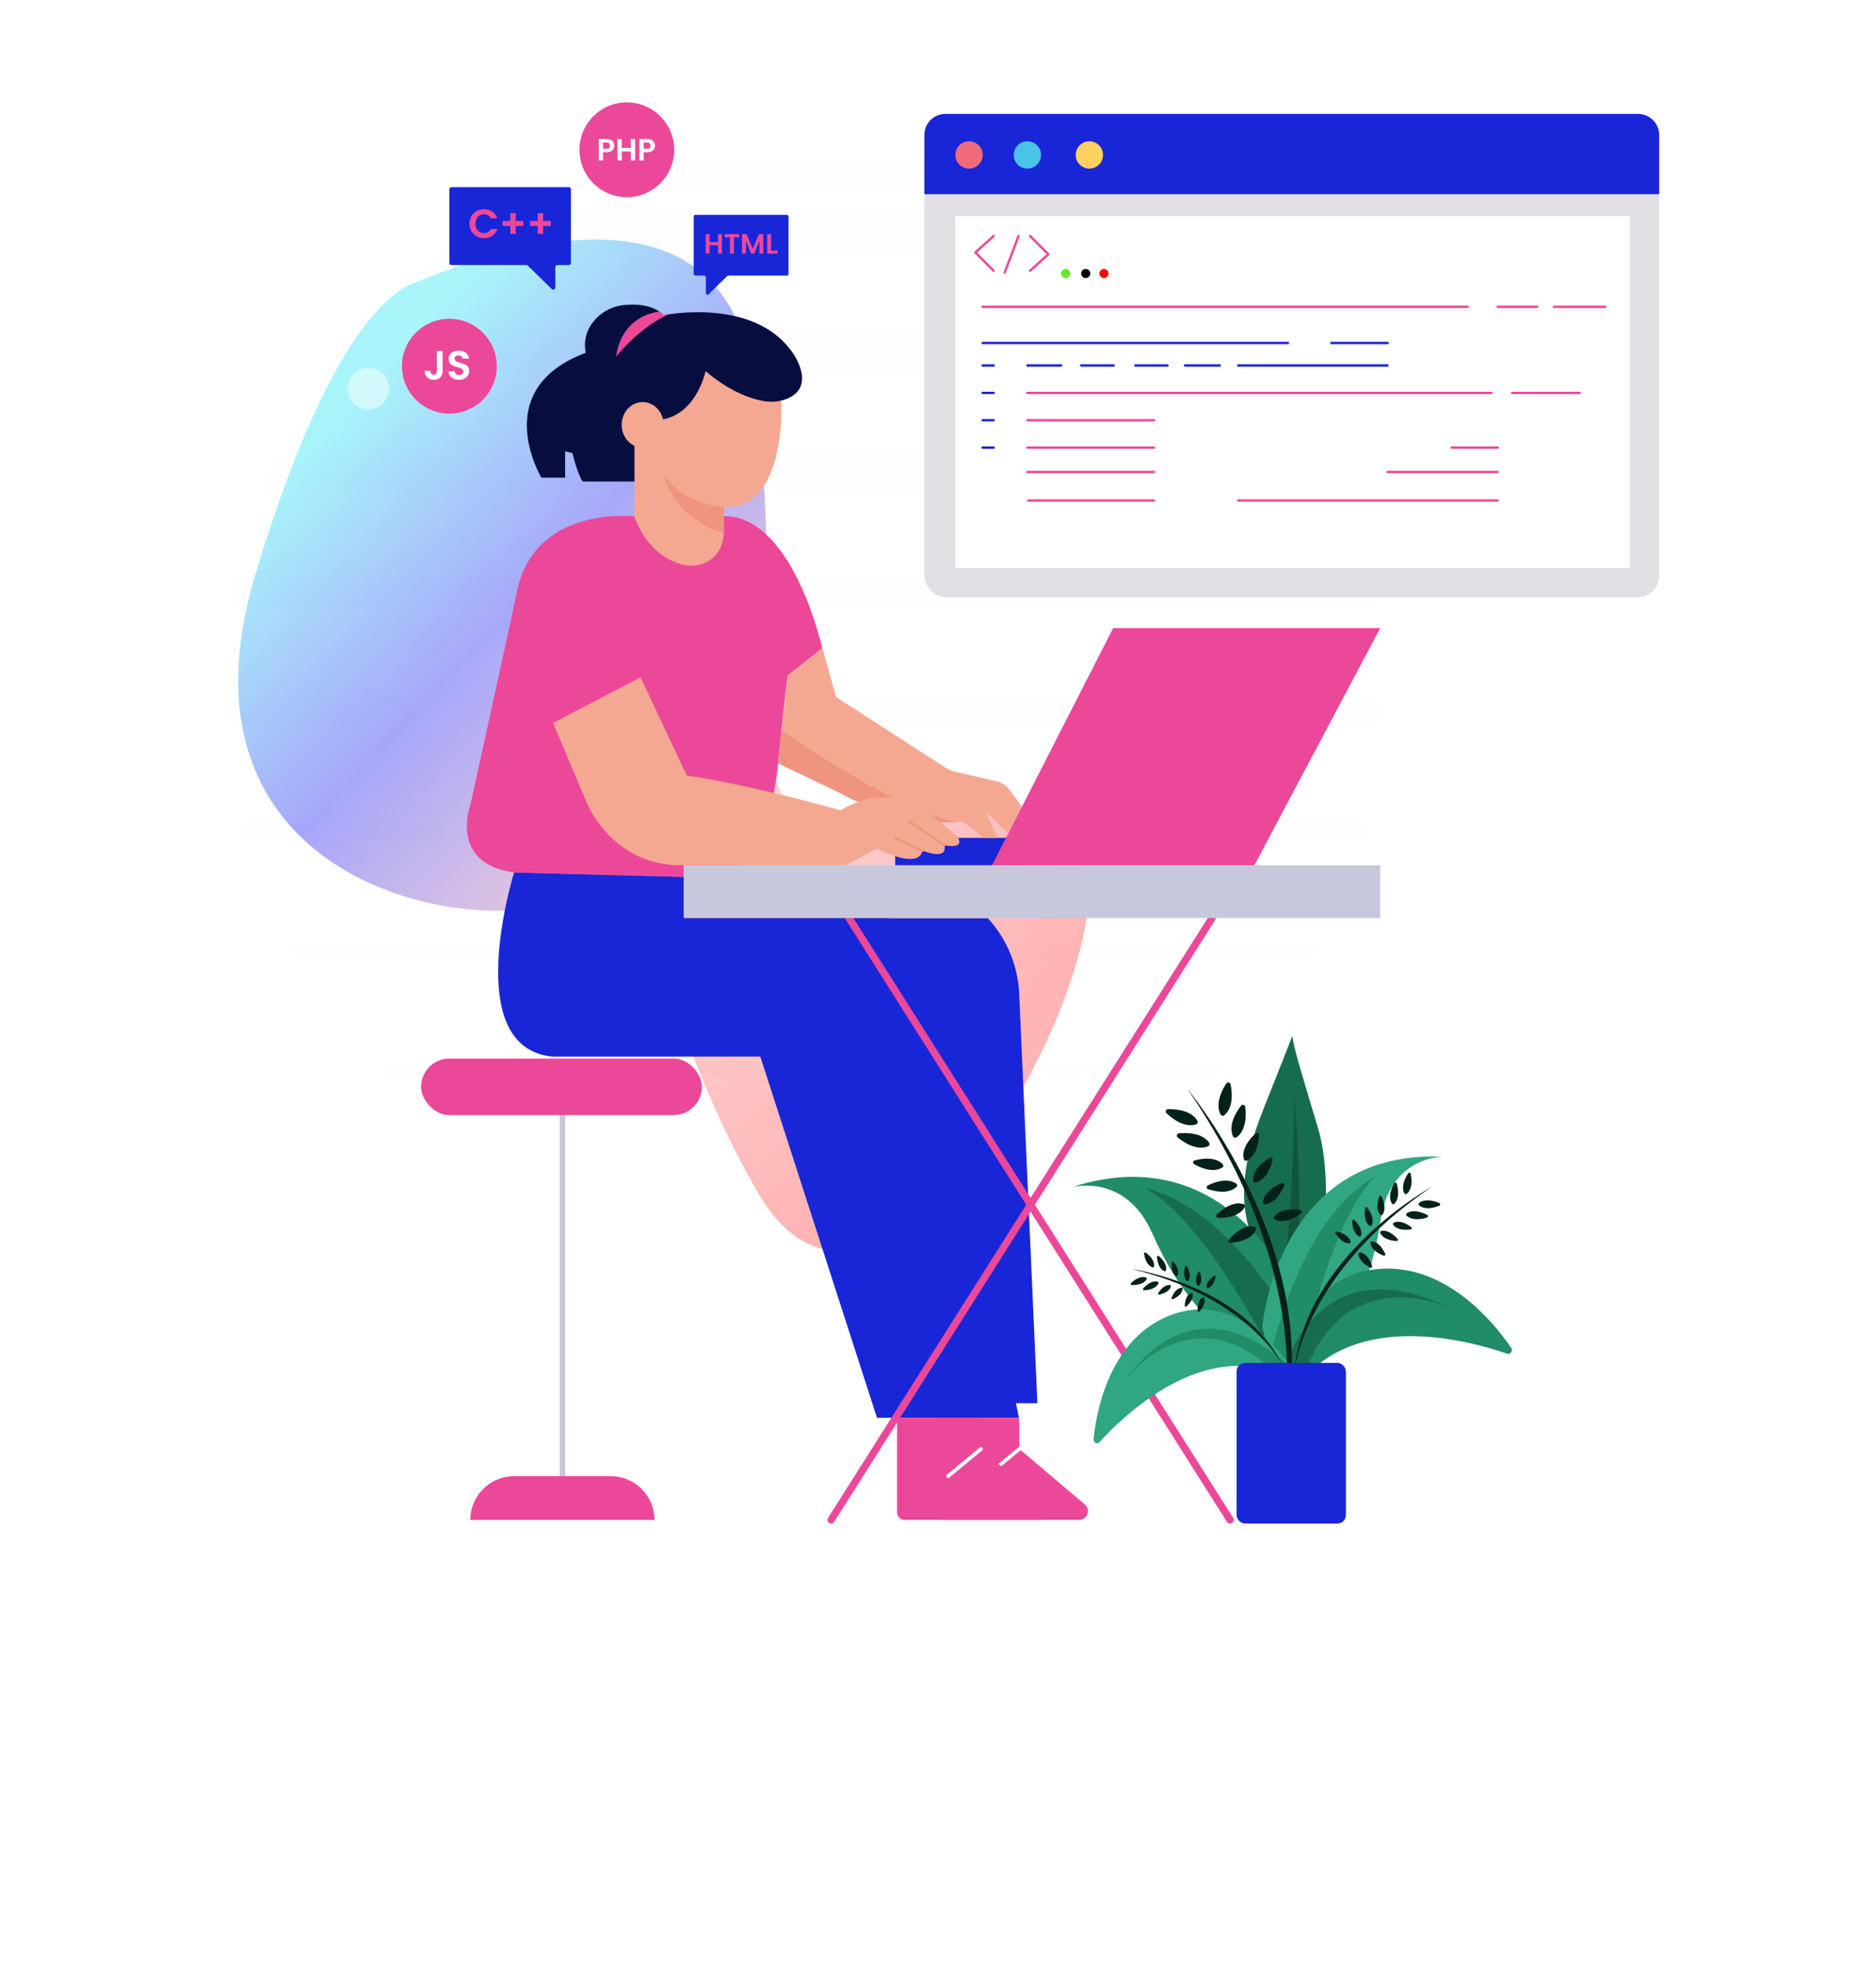 <svg xmlns="http://www.w3.org/2000/svg" fill="none" viewBox="0 0 788 826">
  <g filter="url(#a)" opacity=".35">
    <path fill="url(#b)" d="M315.302 153.952c-15.498-85.737-118.163-44.272-138.247-36.349-1.743 1.757-32.594.581-69.75 123.467-37.155 122.885 77.913 151.648 125.832 138.553 47.918-13.096 39.407 42.351 85.107 121.115s129.617-49.855 138.513-117.406c8.897-67.551-94.766-36.275-120.049-42.262-25.283-5.986-5.909-101.381-21.406-187.118z" />
  </g>
  <path fill="url(#c)" fill-opacity=".05" d="M337.882 525.424c134.244 0 243.07-105.756 243.07-236.212S472.126 53 337.882 53c-134.243 0-243.07 105.756-243.07 236.212s108.827 236.212 243.07 236.212z" />
  <path fill="#fff" d="M517.331 169.192a8.72 8.72 0 100-17.44 8.72 8.72 0 000 17.44z" opacity=".1" />
  <path fill="#fff" d="M154.707 171.946a8.72 8.72 0 100-17.44 8.72 8.72 0 100 17.44z" opacity=".5" />






  <path d="M435.75,589.34H421.2L366.06,385.61h48.85A50.34,50.34,0,0,1,428.09,417Z" fill="#1926d7" data-secondary="true"></path>
  <g opacity="0.2">
    <path d="M435.75,589.34H421.2L366.06,385.61h48.85A50.34,50.34,0,0,1,428.09,417Z"></path>
  </g>
  <rect x="388.27" y="47.85" width="308.66" height="202.96" rx="8.86" fill="#e1e1e5"></rect>
  <rect x="401.29" y="90.74" width="283.38" height="147.82" fill="#fff"></rect>
  <path d="M696.92,56.71V81.55H388.27V56.71a8.86,8.86,0,0,1,8.86-8.86H688.06A8.86,8.86,0,0,1,696.92,56.71Z" fill="#1926d7" data-primary="true"></path>
  <circle cx="407.03" cy="65.08" r="5.74" fill="#F16C7A" data-secondary="true"></circle>
  <circle cx="431.54" cy="65.08" r="5.74" fill="#49C3E8"></circle>
  <circle cx="447.62" cy="114.87" r="1.91" fill="#5ceb24" data-primary="true"></circle>
  <circle cx="456.05" cy="114.87" r="1.91" fill="#000" data-primary="true"></circle>
  <circle cx="463.71" cy="114.87" r="1.91" fill="#ff0000" data-primary="true"></circle>
  <circle cx="457.58" cy="65.08" r="5.74" fill="#FFD160"></circle>
  <path d="M417.37,114.22a.47.47,0,0,1-.35-.15l-7.66-7.66a.49.49,0,0,1,0-.72L417,98.77a.49.49,0,0,1,.7,0,.5.5,0,0,1,0,.71l-7.27,6.57,7.28,7.28a.5.5,0,0,1,0,.71A.47.47,0,0,1,417.37,114.22Z" fill="#ec4899" data-primary="true"></path>
  <path d="M432.69,114.22a.5.5,0,0,1-.34-.87l7.27-6.57-7.29-7.29a.5.5,0,0,1,0-.7.5.5,0,0,1,.71,0l7.66,7.65a.51.51,0,0,1,.15.37.53.53,0,0,1-.17.36L433,114.09A.46.46,0,0,1,432.69,114.22Z" fill="#ec4899" data-primary="true"></path>
  <path d="M422,115a.57.57,0,0,1-.18,0,.5.5,0,0,1-.29-.64L427.35,99a.49.49,0,0,1,.64-.29.5.5,0,0,1,.29.65l-5.85,15.34A.48.48,0,0,1,422,115Z" fill="#ec4899" data-primary="true"></path>
  <path d="M616.5,129.37H412.77a.5.5,0,0,1,0-1H616.5a.5.5,0,0,1,0,1Z" fill="#ec4899" data-primary="true"></path>
  <path d="M645.63,129.37H629.1a.5.5,0,0,1,0-1h16.53a.5.5,0,0,1,0,1Z" fill="#ec4899" data-primary="true"></path>
  <path d="M674.32,129.37h-21.6a.5.5,0,0,1,0-1h21.6a.5.5,0,0,1,0,1Z" fill="#ec4899" data-primary="true"></path>
  <path d="M541,144.56H412.77a.51.51,0,0,1-.5-.5.5.5,0,0,1,.5-.5H541a.5.5,0,0,1,.5.5A.51.51,0,0,1,541,144.56Z" fill="#1926d7" data-secondary="true"></path>
  <path d="M582.86,144.56H559.24a.5.5,0,0,1-.5-.5.5.5,0,0,1,.5-.5h23.62a.5.5,0,0,1,.5.5A.5.5,0,0,1,582.86,144.56Z" fill="#1926d7" data-secondary="true"></path>
  <path d="M417.37,154h-4.6a.51.51,0,0,1-.5-.5.5.5,0,0,1,.5-.5h4.6a.5.5,0,0,1,.5.5A.5.5,0,0,1,417.37,154Z" fill="#1926d7" data-secondary="true"></path>
  <path d="M417.37,165.53h-4.6a.5.5,0,0,1-.5-.5.51.51,0,0,1,.5-.5h4.6a.5.5,0,0,1,.5.5A.5.5,0,0,1,417.37,165.53Z" fill="#1926d7" data-secondary="true"></path>
  <path d="M417.37,177h-4.6a.5.5,0,0,1-.5-.5.51.51,0,0,1,.5-.5h4.6a.5.5,0,0,1,.5.5A.5.5,0,0,1,417.37,177Z" fill="#1926d7" data-secondary="true"></path>
  <path d="M417.37,188.51h-4.6a.5.5,0,0,1,0-1h4.6a.5.5,0,0,1,0,1Z" fill="#1926d7" data-secondary="true"></path>
  <path d="M445.71,154H431.54a.5.5,0,0,1-.5-.5.5.5,0,0,1,.5-.5h14.17a.5.5,0,0,1,.5.5A.51.51,0,0,1,445.71,154Z" fill="#1926d7" data-secondary="true"></path>
  <path d="M467.78,154H454.13a.51.51,0,0,1-.5-.5.5.5,0,0,1,.5-.5h13.65a.5.5,0,0,1,.5.5A.5.5,0,0,1,467.78,154Z" fill="#1926d7" data-secondary="true"></path>
  <path d="M490.39,154H476.9a.5.5,0,0,1-.5-.5.5.5,0,0,1,.5-.5h13.49a.5.5,0,0,1,.5.5A.5.5,0,0,1,490.39,154Z" fill="#1926d7" data-secondary="true"></path>
  <path d="M512.34,154H497.79a.5.5,0,0,1-.5-.5.5.5,0,0,1,.5-.5h14.55a.5.5,0,0,1,.5.5A.5.5,0,0,1,512.34,154Z" fill="#1926d7" data-secondary="true"></path>
  <path d="M582.8,154H520.09a.5.5,0,0,1-.5-.5.51.51,0,0,1,.5-.5H582.8a.5.5,0,0,1,.5.5A.5.5,0,0,1,582.8,154Z" fill="#1926d7" data-secondary="true"></path>
  <path d="M626.46,165.53H431.54a.5.5,0,0,1-.5-.5.5.5,0,0,1,.5-.5H626.46a.5.5,0,0,1,.5.5A.5.5,0,0,1,626.46,165.53Z" fill="#ec4899"></path>
  <path d="M484.77,177H431.54a.5.5,0,0,1-.5-.5.5.5,0,0,1,.5-.5h53.23a.5.5,0,0,1,.5.5A.5.5,0,0,1,484.77,177Z" fill="#ec4899"></path>
  <path d="M484.77,188.51H431.54a.5.5,0,1,1,0-1h53.23a.5.5,0,0,1,0,1Z" fill="#ec4899"></path>
  <path d="M484.77,198.74H431.54a.5.5,0,1,1,0-1h53.23a.5.5,0,0,1,0,1Z" fill="#ec4899"></path>
  <path d="M484.77,210.72H431.92a.5.5,0,0,1,0-1h52.85a.5.5,0,0,1,0,1Z" fill="#ec4899"></path>
  <path d="M629.1,210.72h-109a.5.5,0,0,1,0-1h109a.5.5,0,0,1,0,1Z" fill="#ec4899"></path>
  <path d="M629.1,198.74H582.86a.5.5,0,0,1,0-1H629.1a.5.5,0,0,1,0,1Z" fill="#ec4899"></path>
  <path d="M629.1,188.51H609.77a.5.5,0,0,1,0-1H629.1a.5.5,0,0,1,0,1Z" fill="#ec4899"></path>
  <path d="M663.52,165.53H635.16a.5.5,0,0,1-.5-.5.5.5,0,0,1,.5-.5h28.36a.5.5,0,0,1,.5.5A.5.5,0,0,1,663.52,165.53Z" fill="#ec4899"></path>
  <path d="M266.49,216.89s-43.66-5.14-49.78,33.92l-19.15,87.32s-9.19,24.5,18.38,28.33l86.55,2.3S323.17,363.4,327,319c0,0,2.3-23,3.83-35.23l14.56-11.49S333.12,216.49,304,216.8Z" fill="#ec4899" data-primary="true"></path>
  <g opacity="0.2">
    <path d="M293.08,253c-11.37,0-23.14-11.16-23.68-11.68a.77.77,0,0,1,0-1.08.78.78,0,0,1,1.09,0c.13.13,13.71,13,25.09,11,4.54-.78,8.19-3.86,10.84-9.16a.76.76,0,0,1,1-.35.77.77,0,0,1,.35,1c-2.88,5.76-6.9,9.12-11.95,10A15.67,15.67,0,0,1,293.08,253Z"></path>
  </g>
  <g opacity="0.2">
    <path d="M330.06,284.51a.77.77,0,0,1-.77-.73A374.06,374.06,0,0,0,325.47,244a.78.78,0,0,1,.64-.88.76.76,0,0,1,.87.64,374.41,374.41,0,0,1,3.84,39.92.75.75,0,0,1-.73.79Z"></path>
  </g>
  <g opacity="0.2">
    <path d="M221.3,279.15l25.28,58.21s9.19,26,40.59,26l23.49,0s-1.28,2.28-8.17,5.34l-40-1.06a17,17,0,0,1-12-5.29C242.53,353.91,229,332.24,221.3,279.15Z"></path>
  </g>
  <path d="M215.94,366.46S193,439.88,232,443.77h87.37l49,151.7H428L394.39,430s-2.29-42.89-34.46-50.55l-57.44-10.72Z" fill="#1926d7" data-secondary="true"></path>
  <path d="M453.34,638.36H396.61a3.69,3.69,0,0,1-3.69-3.69v-39.2h35.2v13.07l27.59,23.36A3.67,3.67,0,0,1,453.34,638.36Z" fill="#ec4899" data-primary="true"></path>
  <g opacity="0.2">
    <path d="M453.34,638.36H396.61a3.69,3.69,0,0,1-3.69-3.69v-39.2h35.2v13.07l27.59,23.36A3.67,3.67,0,0,1,453.34,638.36Z"></path>
  </g>
  <path d="M414.31,620.74a.74.74,0,0,1-.59-.28.75.75,0,0,1,.1-1.07L427.63,608a.77.77,0,0,1,1,1.18L414.8,620.57A.83.83,0,0,1,414.31,620.74Z" fill="#fff"></path>
  <rect x="235.09" y="466.03" width="2.3" height="157.01" fill="#c8c8dc"></rect>
  <rect x="376.01" y="351.91" width="54.38" height="11.49" fill="#1926d7" data-secondary="true"></rect>
  <rect x="344.31" y="294.98" width="7.89" height="1" transform="translate(-107.9 318) rotate(-43.14)" fill="red"></rect>
  <path d="M423.58,349.94l-9.27-8.75,4.54,10.72H413l-6.64-5.49a5.55,5.55,0,0,0-4-1.26c-6.42.52-26.23.76-50-12.4l-25.43-12.14.14-1.34c.24-2.23.74-7,1.31-12.43,1-9,2.11-19.75,2.53-23.1l14.56-11.49,5.76,20.52L397,322.33a13,13,0,0,0,4.18,1.77l17.64,4.12a8.74,8.74,0,0,1,5,3.27l5.43,7.24Z" fill="#f4a892"></path>
  <path d="M330.51,90.23H292.08a.7.7,0,0,0-.7.7v24.13a.7.7,0,0,0,.7.7h3.71a.7.7,0,0,1,.7.7v6.63a.69.69,0,0,0,1.18.5l7.77-7.63a.68.68,0,0,1,.49-.2h24.58a.7.7,0,0,0,.7-.7V90.93A.7.7,0,0,0,330.51,90.23Z" fill="#1926d7" data-primary="true"></path>
  <path d="M189.64,78.6h49.28a.89.89,0,0,1,.89.9v30.94a.89.89,0,0,1-.89.89h-4.76a.9.9,0,0,0-.9.9v8.51a.89.89,0,0,1-1.52.63l-10-9.78a.92.92,0,0,0-.63-.26H189.64a.89.89,0,0,1-.89-.89V79.5A.89.89,0,0,1,189.64,78.6Z" fill="#1926d7" data-secondary="true"></path>
  <circle cx="263.3" cy="62.91" r="19.91" fill="#ec4899"></circle>
  <circle cx="188.75" cy="153.8" r="19.91" fill="#ec4899"></circle>
  <path d="M266.49,182.65v34.24s4.49,15.58,19.33,20a14.81,14.81,0,0,0,11-.8c3.35-1.72,6.79-5.17,7.18-12.06V210.22l-27.9-31.78Z" fill="#f4a892"></path>
  <path d="M304,210.22V224s-19.92-4.9-25.28-24.66Z" fill="#ef947f"></path>
  <path d="M328.14,167s3.07,47.48-24.51,46c0,0-32.55-1.91-30.25-36.38l1.53-28.34L327,157.37Z" fill="#f4a892"></path>
  <path d="M330.17,167.64a18,18,0,0,1-9.79.74c-5.16-1-13.95-3.91-24-12.54,0,0-3.6,17.59-17.88,20.28l-12,6.53v19.58H244.73s-2-2.73-4.28-11.92l-3.07-.77v11.08h-9.95S205,163.5,246.06,148.18A15.5,15.5,0,0,1,248.57,136a18.76,18.76,0,0,1,14.08-7.91c4.37-.36,10.2-.13,14.31,2.78h0a10.68,10.68,0,0,1,1.77,1.54s.81-.17,2.24-.39c8.38-1.25,38.13-4.09,52,16.19C333,148.18,343.43,162.65,330.17,167.64Z" fill="#070e3f"></path>
  <path d="M281,132s-10.66,3.94-22.15,17.73c0,0,1-16.32,18.13-18.88h0a10.68,10.68,0,0,1,1.77,1.54S279.55,132.21,281,132Z" fill="#ec4899" data-primary="true"></path>
  <ellipse cx="269.94" cy="178.44" rx="8.81" ry="9.57" fill="#f4a892"></ellipse>
  <path d="M402.3,345.16c-6.42.52-26.23.76-50-12.4l-25.43-12.14.14-1.34,1.26-12.46s0,0,.05,0C329.94,308,378.82,341.9,402.3,345.16Z" fill="#ef947f"></path>
  <path d="M232,302.89l14.56,34.47s10.72,26.81,40.59,26l68.17,0,13-6.91s17.62,9.19,19.15.76c0,0,10.72,4.6,9.19-2.29,0,0,9.19,2.29,5.36-3.83l-11.57-9.48a29.7,29.7,0,0,0-24.54-6.27,41.7,41.7,0,0,0-12.9,5s-37.92-10.82-64.53-14.6L268.7,283.75Z" fill="#f4a892"></path>
  <path d="M387.5,357.77a.52.52,0,0,1-.21,0l-11.49-5.36a.5.5,0,0,1-.24-.67.49.49,0,0,1,.66-.24l11.49,5.36a.5.5,0,0,1,.24.67A.48.48,0,0,1,387.5,357.77Z" fill="#ef947f"></path>
  <path d="M396.69,355.48a.49.49,0,0,1-.28-.09l-14.93-10.07a.5.5,0,0,1-.14-.69.51.51,0,0,1,.7-.14L397,354.56a.5.5,0,0,1,.14.69A.51.51,0,0,1,396.69,355.48Z" fill="#ef947f"></path>
  <path d="M232,303.66a.78.78,0,0,1-.68-.41.76.76,0,0,1,.33-1l36.05-18.82-15-35.35a.78.78,0,0,1,.41-1,.76.76,0,0,1,1,.41l15.23,36a.77.77,0,0,1-.35,1l-36.67,19.14A.8.8,0,0,1,232,303.66Z" fill="#ec4899" data-primary="true"></path>
  <g opacity="0.2">
    <path d="M232,303.66a.78.78,0,0,1-.68-.41.76.76,0,0,1,.33-1l36.05-18.82-15-35.35a.78.78,0,0,1,.41-1,.76.76,0,0,1,1,.41l15.23,36a.77.77,0,0,1-.35,1l-36.67,19.14A.8.8,0,0,1,232,303.66Z"></path>
  </g>
  <path d="M436.84,638.36H380a3.21,3.21,0,0,1-3.2-3.2V595.47H412v13.07l27.26,23.09A3.82,3.82,0,0,1,436.84,638.36Z" fill="#ec4899" data-primary="true"></path>
  <path d="M398.22,620.74a.74.74,0,0,1-.59-.28.76.76,0,0,1,.1-1.07L411.55,608a.77.77,0,0,1,1.08.1.76.76,0,0,1-.11,1.08l-13.81,11.44A.79.79,0,0,1,398.22,620.74Z" fill="#fff"></path>
  <rect x="176.88" y="444.59" width="117.95" height="23.74" rx="11.87" fill="#ec4899"></rect>
  <path d="M215.94,620h40.59a18.38,18.38,0,0,1,18.38,18.38v0a0,0,0,0,1,0,0H197.56a0,0,0,0,1,0,0v0A18.38,18.38,0,0,1,215.94,620Z" fill="#ec4899"></path>
  <polygon points="467.56 263.83 416.71 363.4 526.89 363.4 579.74 263.83 467.56 263.83" fill="#ec4899"></polygon>
  <path d="M516.66,639.89a1.53,1.53,0,0,1-1.29-.71l-160-252.75a1.53,1.53,0,0,1,2.59-1.64L518,637.54a1.54,1.54,0,0,1-1.3,2.35Z" fill="#ec4899"></path>
  <path d="M349.09,639.89a1.5,1.5,0,0,1-.81-.24,1.53,1.53,0,0,1-.48-2.11l160-252.75a1.55,1.55,0,0,1,2.12-.47,1.52,1.52,0,0,1,.47,2.11l-160,252.75A1.53,1.53,0,0,1,349.09,639.89Z" fill="#ec4899"></path>
  <rect x="287.17" y="363.4" width="292.57" height="22.21" fill="#c8c8dc"></rect>
  <path d="M185.91,147.42v8.39a3.58,3.58,0,0,1-1,2.71,3.75,3.75,0,0,1-2.71,1,3.86,3.86,0,0,1-2.76-1,3.66,3.66,0,0,1-1.05-2.78h2.39a1.91,1.91,0,0,0,.37,1.2,1.41,1.41,0,0,0,2,0,1.71,1.71,0,0,0,.34-1.13v-8.39Z" fill="#fff"></path>
  <path d="M190.57,159.06a3.69,3.69,0,0,1-1.58-1.23,3.23,3.23,0,0,1-.6-1.9H191a1.64,1.64,0,0,0,.52,1.16,1.81,1.81,0,0,0,1.29.43,2,2,0,0,0,1.32-.4,1.31,1.31,0,0,0,.48-1.05,1.22,1.22,0,0,0-.33-.88,2.13,2.13,0,0,0-.81-.54,13.57,13.57,0,0,0-1.34-.43,14.45,14.45,0,0,1-1.89-.68,3.2,3.2,0,0,1-1.25-1,2.87,2.87,0,0,1-.53-1.81,3.23,3.23,0,0,1,.53-1.84,3.38,3.38,0,0,1,1.49-1.21,5.41,5.41,0,0,1,2.19-.42,4.75,4.75,0,0,1,3,.9,3.32,3.32,0,0,1,1.27,2.51h-2.63a1.42,1.42,0,0,0-.52-1,2,2,0,0,0-1.3-.4,1.67,1.67,0,0,0-1.12.36,1.27,1.27,0,0,0-.42,1,1.07,1.07,0,0,0,.32.79,2.22,2.22,0,0,0,.79.52,13.82,13.82,0,0,0,1.32.45,13.64,13.64,0,0,1,1.9.69,3.46,3.46,0,0,1,1.27,1,2.89,2.89,0,0,1,.53,1.8,3.31,3.31,0,0,1-.5,1.78A3.43,3.43,0,0,1,195.1,159a4.92,4.92,0,0,1-2.28.49A5.61,5.61,0,0,1,190.57,159.06Z" fill="#fff"></path>
  <path d="M198,90.8a5.8,5.8,0,0,1,2.17-2.17,6.27,6.27,0,0,1,3.09-.77,6.08,6.08,0,0,1,3.5,1,5.35,5.35,0,0,1,2.1,2.84H206.1A2.83,2.83,0,0,0,205,90.44a3.35,3.35,0,0,0-1.72-.43,3.48,3.48,0,0,0-1.85.49,3.3,3.3,0,0,0-1.27,1.37,5,5,0,0,0,0,4.16,3.36,3.36,0,0,0,1.27,1.39,3.57,3.57,0,0,0,1.85.49,3.36,3.36,0,0,0,1.72-.44,2.9,2.9,0,0,0,1.15-1.29h2.75A5.22,5.22,0,0,1,206.76,99a6.09,6.09,0,0,1-3.51,1,6.17,6.17,0,0,1-3.09-.78A5.7,5.7,0,0,1,198,97.1,6.18,6.18,0,0,1,197.2,94,6.26,6.26,0,0,1,198,90.8Z" fill="#ec4899" data-primary="true"></path>
  <path d="M219.84,94.9h-3.23v3.31h-2.25V94.9h-3.23V92.81h3.23V89.5h2.25v3.31h3.23Z" fill="#ec4899" data-primary="true"></path>
  <path d="M231.36,94.9h-3.23v3.31h-2.25V94.9h-3.23V92.81h3.23V89.5h2.25v3.31h3.23Z" fill="#ec4899" data-primary="true"></path>
  <path d="M257.7,62.55a2.52,2.52,0,0,1-1.07,1,3.82,3.82,0,0,1-1.83.39h-1.51v3.45h-1.8v-9h3.31a4,4,0,0,1,1.78.36,2.53,2.53,0,0,1,1.1,1A2.84,2.84,0,0,1,258,61.2,2.76,2.76,0,0,1,257.7,62.55Zm-1.87-.39a1.27,1.27,0,0,0,.36-1c0-.87-.49-1.31-1.47-1.31h-1.43V62.5h1.43A1.55,1.55,0,0,0,255.83,62.16Z" fill="#fff"></path>
  <path d="M266.77,58.42v9H265V63.58h-3.85v3.83h-1.8v-9h1.8v3.69H265V58.42Z" fill="#fff"></path>
  <path d="M274.76,62.55a2.49,2.49,0,0,1-1.06,1,3.89,3.89,0,0,1-1.84.39h-1.51v3.45h-1.8v-9h3.31a4,4,0,0,1,1.78.36,2.53,2.53,0,0,1,1.1,1,2.84,2.84,0,0,1,.36,1.43A2.76,2.76,0,0,1,274.76,62.55Zm-1.87-.39a1.27,1.27,0,0,0,.36-1c0-.87-.49-1.31-1.47-1.31h-1.43V62.5h1.43A1.55,1.55,0,0,0,272.89,62.16Z" fill="#fff"></path>
  <path d="M303.24,98.32v8.22h-1.65V103h-3.52v3.5h-1.65V98.32h1.65v3.38h3.52V98.32Z" fill="#ec4899"></path>
  <path d="M310.46,98.32v1.33h-2.19v6.89h-1.65V99.65h-2.19V98.32Z" fill="#ec4899"></path>
  <path d="M320.63,98.32v8.22H319v-5.35l-2.2,5.35h-1.25l-2.22-5.35v5.35h-1.65V98.32h1.88l2.61,6.11,2.62-6.11Z" fill="#ec4899"></path>
  <path d="M323.9,105.24h2.71v1.3h-4.36V98.32h1.65Z" fill="#ec4899"></path>
  <path d="M553.54,473.53c-6.23-20.77-10.37-34-10.67-38.54,0,0-7.48,19.15-11.85,30-9.64,24-12,42.61-2,62.28,0,0,.06,10.74.15,11.22s11.07,11,11.07,11l16.51-10.17-1.13-17.91S559.77,494.3,553.54,473.53Z" fill="#166d4d"></path>
  <path d="M535.79,550l8.89,2.83s3.09-57.46-1.13-91.09C543.55,461.76,543.75,522.15,535.79,550Z" fill="#12563a"></path>
  <path d="M547.21,549.79s-15.5-42.15-53.18-53h0c-12.21-3.51-26.73-3.73-43.81,1.83,0,0,21-5.83,32.61,16.91.42.82.83,1.69,1.23,2.59,11.3,25.77,26.12,40.14,35.59,43.84,5.75,2.25,12.84,8,17.54,12.23,3,2.73,5.08,4.78,5.08,4.78l5.06-.83-.06-14.92Z" fill="#208c68"></path>
  <path d="M480.76,499c.68.25,22.25,8.55,56.43,75.21,3,2.73,5.08,4.78,5.08,4.78l5.06-.83-.06-14.92C538.71,547.64,513.44,506.61,480.76,499Z" fill="#166d4d"></path>
  <path d="M565.37,495.31h0c-31.73,19.55-35.17,62.11-35.17,62.11l3.39,12.33,3.76,13.69,4.85-.53s1.33-2.41,3.42-5.68c3.23-5.05,8.26-12.16,12.95-15.69,7.72-5.81,17.63-22.75,21.39-49.24.14-.93.29-1.83.47-2.69,4.83-23.8,25.54-23.82,25.54-23.82C588.9,485.06,575.65,489,565.37,495.31Z" fill="#31a683"></path>
  <path d="M533.58,569.75l3.76,13.69,4.85-.53s1.33-2.41,3.42-5.68c14.28-69.79,31.92-82.91,32.47-83.31C550.1,509.24,537.43,553.28,533.58,569.75Z" fill="#208c68"></path>
  <path d="M534.07,564.27c-9.2-9.2-24.47-19.22-43.18-11.58-25.07,10.22-30.41,40.43-31.55,51.84a1.47,1.47,0,0,0,2.55,1.13c9.5-10.47,41.36-41.64,74.17-29,1.23.47,2.45,1,3.68,1.59a3.92,3.92,0,0,0,1.38.4,2.1,2.1,0,0,0,2.16-1,2.26,2.26,0,0,0-.14-2.3A71.45,71.45,0,0,0,534.07,564.27Z" fill="#31a683"></path>
  <path d="M472.85,579.44c2.37-3.21,28.72-35.52,63.21-2.79,1.23.47,2.45,1,3.68,1.59a3.92,3.92,0,0,0,1.38.4,2.1,2.1,0,0,0,2.16-1,2.26,2.26,0,0,0-.14-2.3S505.65,533.88,472.85,579.44Z" fill="#208c68"></path>
  <path d="M472.85,579.44a.86.86,0,0,1-.07.1A.36.36,0,0,0,472.85,579.44Z" fill="#208c68"></path>
  <path d="M472.72,579.62l.06-.08Z" fill="#3c7219"></path>
  <path d="M472.72,579.62l0,.06Z" fill="#3c7219"></path>
  <path d="M577.71,533.11c-21.8,2.48-31.11,20-35.07,33.53A77.69,77.69,0,0,0,539.79,582a2.47,2.47,0,0,0,1.07,2.26,2.29,2.29,0,0,0,2.56-.21,4.26,4.26,0,0,0,1.1-1.1q1.29-1.81,2.67-3.43c24.66-29.13,71.23-16.06,85.73-11a1.6,1.6,0,0,0,1.84-2.41C627.73,555.75,606.9,529.78,577.71,533.11Z" fill="#208c68"></path>
  <path d="M542.64,566.64A77.69,77.69,0,0,0,539.79,582a2.47,2.47,0,0,0,1.07,2.26,2.29,2.29,0,0,0,2.56-.21,4.26,4.26,0,0,0,1.1-1.1q1.29-1.81,2.67-3.43c15.94-49.68,58.58-31.66,61.75-30.24C569.71,530.21,550.91,550.5,542.64,566.64Z" fill="#166d4d"></path>
  <path d="M475.36,533c49.25,11.7,63.65,40.9,63.65,40.9C522.42,539.59,475.36,533,475.36,533Z" fill="#03211b"></path>
  <path d="M481.31,526.14a.48.48,0,0,0-.76.46c.73,4.3,2.67,5.4,3.57,5.68a.47.47,0,0,0,.61-.37C484.89,531,484.81,528.75,481.31,526.14Z" fill="#03211b"></path>
  <path d="M486.78,527.56a.48.48,0,0,0-.8.4c.39,4.35,2.24,5.59,3.12,5.94a.47.47,0,0,0,.63-.32C490,532.67,490.05,530.44,486.78,527.56Z" fill="#03211b"></path>
  <path d="M492.15,530.23c-.3,3.88,1.14,5.25,1.86,5.69a.42.42,0,0,0,.61-.19c.35-.77.75-2.72-1.71-5.74A.43.43,0,0,0,492.15,530.23Z" fill="#03211b"></path>
  <path d="M497.82,532c-1.06,3.75.08,5.38.7,6a.41.41,0,0,0,.63-.06c.49-.69,1.27-2.52-.54-6A.43.43,0,0,0,497.82,532Z" fill="#03211b"></path>
  <path d="M503.29,534.31c-1.54,3.33-.71,5-.22,5.63a.39.39,0,0,0,.6,0c.56-.57,1.55-2.15.36-5.62A.4.4,0,0,0,503.29,534.31Z" fill="#03211b"></path>
  <path d="M509.94,535.89c-3,2.08-3.17,3.94-3.06,4.73a.4.4,0,0,0,.5.33c.77-.2,2.43-1.06,3.19-4.65A.41.41,0,0,0,509.94,535.89Z" fill="#03211b"></path>
  <path d="M481.38,536.56c-.89-.33-3.09-.64-6.3,2.33a.48.48,0,0,0,.32.83c4.37.06,5.8-1.65,6.24-2.49A.48.48,0,0,0,481.38,536.56Z" fill="#03211b"></path>
  <path d="M486.32,538.31c-.91-.26-3.14-.4-6.1,2.82a.48.48,0,0,0,.38.8c4.36-.28,5.66-2.1,6-3A.49.49,0,0,0,486.32,538.31Z" fill="#03211b"></path>
  <path d="M491.45,539.72c-.84-.1-2.82.11-4.95,3.38a.43.43,0,0,0,.45.65c3.8-.9,4.67-2.69,4.87-3.51A.42.42,0,0,0,491.45,539.72Z" fill="#03211b"></path>
  <path d="M496.29,540.82c-.84.08-2.74.67-4.19,4.3a.43.43,0,0,0,.58.55c3.55-1.63,4-3.56,4.07-4.41A.43.43,0,0,0,496.29,540.82Z" fill="#03211b"></path>
  <path d="M500.32,543c-.78.33-2.41,1.47-2.69,5.36a.43.43,0,0,0,.71.35c2.89-2.63,2.78-4.61,2.55-5.43A.43.43,0,0,0,500.32,543Z" fill="#03211b"></path>
  <path d="M505.23,544.93c-.74.4-2.26,1.69-2.17,5.6a.42.42,0,0,0,.74.27c2.63-2.88,2.33-4.85,2-5.64A.43.43,0,0,0,505.23,544.93Z" fill="#03211b"></path>
  <path d="M543.75,575.61s4.21-41.33,57.88-77.26C601.63,498.35,548.31,527.21,543.75,575.61Z" fill="#03211b"></path>
  <path d="M591.47,492.82c-3,4.69-2.13,7.39-1.52,8.43a.61.61,0,0,0,.89.17c1-.74,2.79-2.91,1.74-8.38A.61.61,0,0,0,591.47,492.82Z" fill="#03211b"></path>
  <path d="M585.57,497c-2.64,4.9-1.55,7.52-.85,8.51a.61.61,0,0,0,.9.11c.89-.81,2.55-3.13,1.07-8.5A.6.6,0,0,0,585.57,497Z" fill="#03211b"></path>
  <path d="M579.31,502.6c-1.59,4.71-.24,6.86.52,7.62a.53.53,0,0,0,.81,0c.67-.85,1.78-3.13-.32-7.64A.54.54,0,0,0,579.31,502.6Z" fill="#03211b"></path>
  <path d="M573.38,507.49c-.64,4.93,1.11,6.77,2,7.38a.54.54,0,0,0,.78-.21c.49-1,1.13-3.41-1.81-7.42A.54.54,0,0,0,573.38,507.49Z" fill="#03211b"></path>
  <path d="M568,512.76c.12,4.68,2,6.13,2.94,6.57a.52.52,0,0,0,.7-.31c.31-1,.55-3.34-2.77-6.64A.51.51,0,0,0,568,512.76Z" fill="#03211b"></path>
  <path d="M561.57,517.23a.51.51,0,0,0-.55.78c2.5,4,4.87,4.23,5.88,4.14a.52.52,0,0,0,.45-.62C567.12,520.54,566.11,518.37,561.57,517.23Z" fill="#03211b"></path>
  <path d="M604.6,505.29c-5.16-2.12-7.66-.76-8.57,0a.61.61,0,0,0,0,.91c.89.81,3.37,2.21,8.56.2A.61.61,0,0,0,604.6,505.29Z" fill="#03211b"></path>
  <path d="M599.45,510.26c-5-2.52-7.57-1.37-8.55-.65a.61.61,0,0,0-.08.91c.83.87,3.19,2.47,8.53.87A.61.61,0,0,0,599.45,510.26Z" fill="#03211b"></path>
  <path d="M592.82,515.41c-4-3-6.47-2.32-7.43-1.84a.55.55,0,0,0-.21.79c.61.9,2.44,2.65,7.38,2A.55.55,0,0,0,592.82,515.41Z" fill="#03211b"></path>
  <path d="M580.1,517.06a.54.54,0,0,0-.36.73c.41,1,1.87,3.08,6.83,3.45a.55.55,0,0,0,.45-.91C583.68,516.63,581.14,516.77,580.1,517.06Z" fill="#03211b"></path>
  <path d="M576.24,521.42a.54.54,0,0,0-.56.59c.09,1.07.84,3.5,5.47,5.35a.54.54,0,0,0,.7-.73C579.78,522.1,577.32,521.46,576.24,521.42Z" fill="#03211b"></path>
  <path d="M571.24,526a.55.55,0,0,0-.62.54c0,1.07.51,3.56,4.94,5.84a.54.54,0,0,0,.77-.66C574.69,527,572.31,526.1,571.24,526Z" fill="#03211b"></path>
  <path d="M538,603.33c21.51-72.92-39.13-145.85-39.13-145.85C556,540.87,538,603.33,538,603.33Z" fill="#03211b"></path>
  <path d="M515.14,455c-4.71,7.34-3.32,11.56-2.36,13.18a1,1,0,0,0,1.4.27c1.5-1.15,4.35-4.56,2.7-13.11A1,1,0,0,0,515.14,455Z" fill="#03211b"></path>
  <path d="M521.33,464.33c-5.26,6.94-4.2,11.26-3.38,13a1,1,0,0,0,1.38.37c1.58-1,4.69-4.2,3.71-12.86A1,1,0,0,0,521.33,464.33Z" fill="#03211b"></path>
  <path d="M527.41,476c-5.67,5.33-5.38,9.29-4.9,10.91a.85.85,0,0,0,1.15.54c1.55-.68,4.76-3,5.19-10.78A.86.86,0,0,0,527.41,476Z" fill="#03211b"></path>
  <path d="M533.34,486.25c-6.6,4.11-7.1,8.05-7,9.73a.84.84,0,0,0,1,.75c1.65-.36,5.26-2,7.21-9.54A.85.85,0,0,0,533.34,486.25Z" fill="#03211b"></path>
  <path d="M538.37,496.93c-6.73,2.86-7.77,6.45-7.87,8a.8.8,0,0,0,.84.85c1.58-.1,5.18-1.11,8.08-7.83A.8.8,0,0,0,538.37,496.93Z" fill="#03211b"></path>
  <path d="M546.09,508.2c-7.25-1-10,1.57-10.88,2.88a.8.8,0,0,0,.29,1.16c1.41.72,5,1.69,11-2.6A.8.8,0,0,0,546.09,508.2Z" fill="#03211b"></path>
  <path d="M490.56,465.84a1,1,0,0,0-.64,1.66c6.37,5.95,10.78,5.34,12.56,4.69a1,1,0,0,0,.51-1.33C502.12,469.18,499.28,465.76,490.56,465.84Z" fill="#03211b"></path>
  <path d="M495.15,476a1,1,0,0,0-.51,1.7c6.82,5.44,11.17,4.49,12.89,3.7a1,1,0,0,0,.41-1.37C506.94,478.47,503.84,475.28,495.15,476Z" fill="#03211b"></path>
  <path d="M501.78,487.38a.86.86,0,0,0-.2,1.58c6.81,3.77,10.5,2.29,11.9,1.34a.85.85,0,0,0,.16-1.26C512.52,487.77,509.32,485.42,501.78,487.38Z" fill="#03211b"></path>
  <path d="M519.3,497.17c-1.35-1-4.95-2.69-11.95.72a.85.85,0,0,0,.11,1.58c7.43,2.36,10.75.17,11.93-1A.85.85,0,0,0,519.3,497.17Z" fill="#03211b"></path>
  <path d="M522.36,505.75c-1.59-.57-5.53-1.07-11.17,4.3a.86.86,0,0,0,.59,1.48c7.79,0,10.3-3.09,11.06-4.6A.85.85,0,0,0,522.36,505.75Z" fill="#03211b"></path>
  <path d="M527,515.24c-1.63-.41-5.61-.54-10.71,5.34A.85.85,0,0,0,517,522c7.76-.74,10-4,10.57-5.62A.84.84,0,0,0,527,515.24Z" fill="#03211b"></path>
  <rect x="519.41" y="572.42" width="45.93" height="67.47" rx="3.58" fill="#1926d7" data-secondary="true"></rect>
  <g opacity="0.2">
    <path d="M561.75,572.42h-4.21c-.36,13.78-4.44,52.25-38.13,61.67v2.22a3.58,3.58,0,0,0,3.58,3.58h38.76a3.58,3.58,0,0,0,3.59-3.58V576A3.58,3.58,0,0,0,561.75,572.42Z"></path>
  </g>














   <defs>
    <linearGradient id="b" x1="172.55" x2="448.899" y1="141.714" y2="399.769" gradientUnits="userSpaceOnUse">
      <stop stop-color="#00E3F2" />
      <stop offset=".287" stop-color="#0000F2" />
      <stop offset=".641" stop-color="#F87D7D" />
      <stop offset="1" stop-color="#FF2828" />
    </linearGradient>
    <linearGradient id="c" x1="337.882" x2="337.882" y1="-145.146" y2="525.424" gradientUnits="userSpaceOnUse">
      <stop stop-color="#ECF3FE" stop-opacity="0" />
      <stop offset=".339" stop-color="#ECF3FE" stop-opacity=".708" />
      <stop offset="1" stop-color="#ECF3FE" stop-opacity="0" />
    </linearGradient>
    <linearGradient id="d" x1="530.122" x2="247.419" y1="-78.734" y2="562.518" gradientUnits="userSpaceOnUse">
      <stop stop-color="#fff" />
      <stop offset="1" stop-color="#fff" />
    </linearGradient>
    <linearGradient id="e" x1="550.414" x2="130.988" y1="40.276" y2="135.471" gradientUnits="userSpaceOnUse">
      <stop stop-color="#4B4D5E" />
      <stop offset="1" stop-color="#11121C" />
    </linearGradient>
    <linearGradient id="g" x1="134" x2="134" y1="156" y2="236" gradientUnits="userSpaceOnUse">
      <stop stop-color="#F4FFA2" />
      <stop offset="1" stop-color="#B9D100" />
    </linearGradient>
    <filter id="a" width="557.257" height="624.841" x=".04" y=".63" color-interpolation-filters="sRGB" filterUnits="userSpaceOnUse">
      <feFlood flood-opacity="0" result="BackgroundImageFix" />
      <feBlend in="SourceGraphic" in2="BackgroundImageFix" result="shape" />
      <feGaussianBlur result="effect1_foregroundBlur_136_330" stdDeviation="50" />
    </filter>
    <filter id="f" width="180" height="180" x="44" y="124" color-interpolation-filters="sRGB" filterUnits="userSpaceOnUse">
      <feFlood flood-opacity="0" result="BackgroundImageFix" />
      <feColorMatrix in="SourceAlpha" result="hardAlpha" values="0 0 0 0 0 0 0 0 0 0 0 0 0 0 0 0 0 0 127 0" />
      <feOffset dy="18" />
      <feGaussianBlur stdDeviation="25" />
      <feComposite in2="hardAlpha" operator="out" />
      <feColorMatrix values="0 0 0 0 0.067 0 0 0 0 0.071 0 0 0 0 0.11 0 0 0 0.3 0" />
      <feBlend in2="BackgroundImageFix" result="effect1_dropShadow_136_330" />
      <feBlend in="SourceGraphic" in2="effect1_dropShadow_136_330" result="shape" />
    </filter>
    <clipPath id="h">
      <path fill="#fff" d="M108.667 169.333H162v53.333h-53.333z" />
    </clipPath>
  </defs>
</svg>
